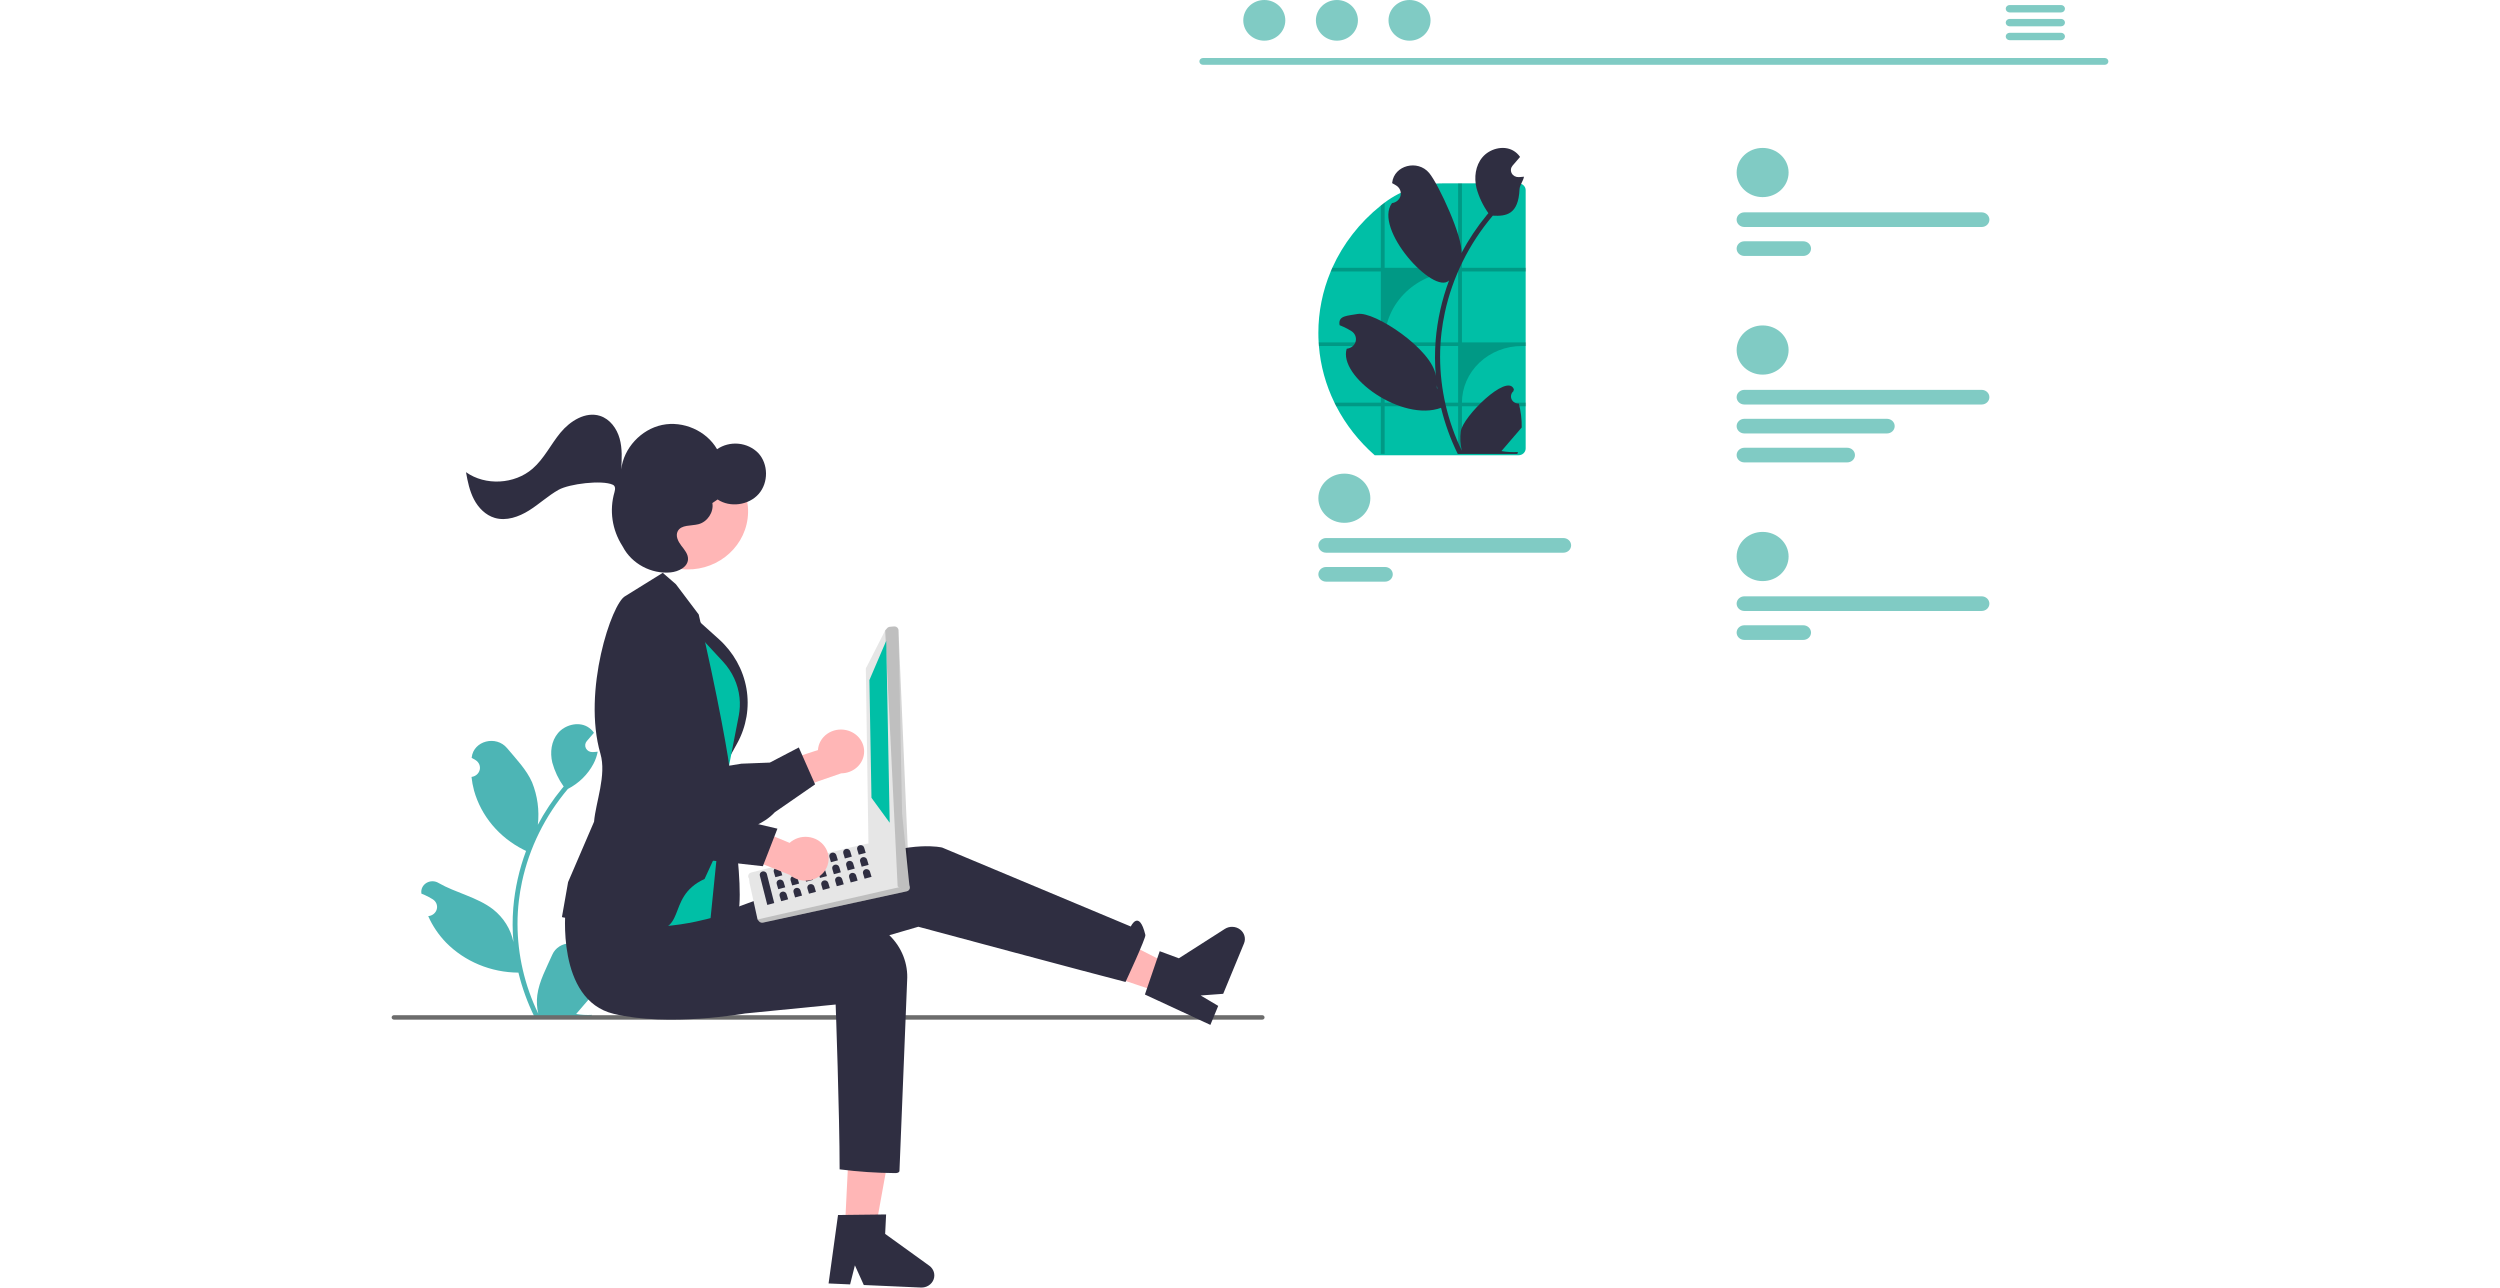 <svg width="466" height="240" viewBox="0 0 466 240" fill="none" xmlns="http://www.w3.org/2000/svg">
<g clip-path="url(#clip0_649_7013)">
<path d="M110.492 180.536C110.218 180.548 109.947 180.48 109.715 180.341C109.483 180.202 109.302 179.999 109.197 179.76C109.091 179.521 109.065 179.256 109.124 179.003C109.182 178.749 109.321 178.518 109.523 178.342C109.556 178.215 109.58 178.124 109.614 177.997C109.602 177.97 109.59 177.942 109.578 177.915C109.302 177.298 108.84 176.772 108.249 176.403C107.658 176.034 106.965 175.838 106.258 175.841C105.55 175.843 104.859 176.044 104.271 176.417C103.683 176.79 103.225 177.319 102.954 177.938C101.87 180.408 100.491 182.882 100.152 185.494C100.002 186.648 100.065 187.818 100.338 188.952C97.793 183.698 96.472 177.987 96.464 172.207C96.463 170.757 96.548 169.307 96.719 167.866C96.859 166.684 97.055 165.511 97.305 164.346C98.669 158.026 101.597 152.102 105.849 147.06C107.907 145.998 109.571 144.363 110.618 142.377C110.997 141.663 111.265 140.901 111.413 140.115C111.181 140.143 110.945 140.161 110.713 140.176C110.64 140.179 110.564 140.183 110.492 140.187L110.465 140.188C110.21 140.199 109.957 140.139 109.736 140.017C109.516 139.895 109.337 139.715 109.222 139.499C109.107 139.284 109.061 139.041 109.088 138.8C109.116 138.56 109.216 138.332 109.377 138.145C109.477 138.028 109.577 137.911 109.678 137.794C109.83 137.614 109.986 137.438 110.138 137.258C110.156 137.24 110.172 137.222 110.188 137.204C110.363 136.998 110.538 136.796 110.713 136.591C110.393 136.122 109.963 135.728 109.457 135.442C107.702 134.469 105.282 135.143 104.014 136.645C102.743 138.147 102.504 140.255 102.945 142.132C103.379 143.729 104.097 145.245 105.069 146.614C104.974 146.729 104.875 146.841 104.779 146.956C103.04 149.073 101.524 151.346 100.253 153.743C100.562 151.058 100.194 148.342 99.177 145.818C98.147 143.465 96.216 141.484 94.516 139.45C92.474 137.008 88.286 138.074 87.926 141.17C87.922 141.2 87.919 141.23 87.916 141.26C88.168 141.395 88.415 141.538 88.657 141.69C88.961 141.882 89.197 142.156 89.333 142.477C89.469 142.798 89.5 143.151 89.421 143.489C89.341 143.826 89.156 144.134 88.89 144.37C88.623 144.607 88.287 144.761 87.926 144.814L87.889 144.82C87.979 145.681 88.138 146.535 88.365 147.374C89.022 149.716 90.183 151.903 91.775 153.8C93.367 155.697 95.356 157.263 97.617 158.398C97.765 158.47 97.91 158.542 98.058 158.611C96.781 162.036 95.981 165.603 95.676 169.224C95.503 171.36 95.513 173.506 95.706 175.64L95.695 175.565C95.208 173.191 93.87 171.05 91.908 169.501C88.994 167.235 84.877 166.401 81.733 164.579C81.399 164.376 81.01 164.268 80.613 164.267C80.216 164.266 79.827 164.373 79.492 164.574C79.157 164.776 78.889 165.064 78.722 165.404C78.554 165.745 78.492 166.124 78.544 166.497C78.549 166.523 78.553 166.55 78.557 166.576C79.026 166.757 79.482 166.965 79.923 167.199C80.176 167.334 80.423 167.477 80.665 167.629C80.969 167.821 81.204 168.096 81.341 168.417C81.477 168.738 81.507 169.09 81.428 169.428C81.349 169.766 81.164 170.073 80.897 170.309C80.631 170.546 80.295 170.701 79.934 170.753L79.897 170.759C79.87 170.762 79.847 170.766 79.821 170.77C80.621 172.579 81.745 174.245 83.143 175.694C84.87 177.448 86.957 178.85 89.276 179.813C91.596 180.777 94.098 181.281 96.631 181.297H96.635C97.322 184.125 98.319 186.877 99.607 189.511H110.226C110.264 189.399 110.298 189.284 110.332 189.172C109.349 189.23 108.363 189.175 107.394 189.006C108.182 188.091 108.97 187.169 109.757 186.254C109.775 186.237 109.792 186.219 109.807 186.2C110.207 185.731 110.61 185.267 111.01 184.798L111.01 184.798C111.031 183.362 110.857 181.93 110.492 180.536L110.492 180.536Z" fill="#4DB5B5"/>
<path d="M235.715 189.646C235.715 189.701 235.703 189.756 235.681 189.806C235.659 189.857 235.627 189.903 235.586 189.942C235.545 189.98 235.496 190.011 235.443 190.032C235.389 190.053 235.332 190.063 235.274 190.063H73.44C73.324 190.063 73.212 190.019 73.129 189.941C73.046 189.863 73 189.757 73 189.646C73 189.536 73.046 189.43 73.129 189.352C73.212 189.273 73.324 189.23 73.44 189.23H235.274C235.332 189.229 235.389 189.24 235.443 189.261C235.496 189.282 235.545 189.313 235.586 189.351C235.627 189.39 235.659 189.436 235.681 189.487C235.703 189.537 235.715 189.592 235.715 189.646Z" fill="#6C6C6C"/>
<path d="M157.743 136.096C157.133 135.957 156.499 135.948 155.885 136.067C155.271 136.186 154.692 136.431 154.189 136.784C153.686 137.138 153.271 137.592 152.973 138.114C152.675 138.636 152.502 139.213 152.465 139.805L143.214 142.853L143.799 148.627L156.8 144.149C157.856 144.141 158.871 143.767 159.654 143.098C160.438 142.429 160.934 141.511 161.05 140.518C161.167 139.526 160.894 138.527 160.284 137.712C159.675 136.897 158.77 136.322 157.743 136.096Z" fill="#FFB6B6"/>
<path d="M142.665 152.877C138.986 155.304 132.505 156.546 123.685 156.489C123.196 156.49 122.713 156.396 122.265 156.211C121.818 156.026 121.416 155.755 121.084 155.416C118.724 153.089 118.816 147.779 118.831 147.266L116.244 138.037C116.189 137.896 114.757 134.11 116.214 131.465C116.524 130.913 116.956 130.431 117.482 130.052C118.007 129.673 118.613 129.406 119.258 129.269C124.729 127.895 129.871 141.757 130.525 143.589L138.202 142.351L143.504 142.145L148.898 139.326L151.935 146.207L144.419 151.406C143.901 151.963 143.311 152.457 142.665 152.877Z" fill="#2F2E41"/>
<path d="M157.478 229.183L163.133 229.433L166.844 208.904L158.497 208.535L157.478 229.183Z" fill="#FFB6B6"/>
<path d="M156.206 226.48L165.171 226.371L164.992 229.997L173.217 235.929C173.623 236.222 173.919 236.631 174.063 237.094C174.207 237.558 174.19 238.054 174.016 238.508C173.841 238.962 173.518 239.352 173.093 239.62C172.668 239.888 172.163 240.02 171.653 239.998L161.01 239.526L159.353 235.859L158.459 239.413L154.446 239.236L156.206 226.48Z" fill="#2F2E41"/>
<path d="M216.523 185.104L218.583 180.112L199.224 170.214L189.444 176.033L216.523 185.104Z" fill="#FFB6B6"/>
<path d="M213.41 185.38L216.17 177.305L219.741 178.626L228.311 173.149C228.735 172.878 229.238 172.743 229.748 172.762C230.259 172.781 230.749 172.955 231.148 173.257C231.547 173.559 231.833 173.974 231.965 174.441C232.098 174.908 232.069 175.402 231.883 175.853L228.005 185.247L223.804 185.559L227.076 187.498L225.614 191.04L213.41 185.38Z" fill="#2F2E41"/>
<path d="M105.307 170.248C105.307 170.248 107.655 184.441 118.758 185.492C129.86 186.543 140.095 181.808 140.095 181.808L171.182 172.745C171.182 172.745 204.247 181.639 209.798 183.04C209.798 183.04 213.628 174.813 213.499 174.282C212.319 169.392 210.78 172.7 210.78 172.7L175.623 157.986C175.623 157.986 170.071 156.585 160.449 160.438C150.827 164.292 125.049 173.581 125.049 173.581L105.307 170.248Z" fill="#2F2E41"/>
<path d="M105.435 169.377C105.435 169.377 103.583 186.381 114.399 188.978C124.679 191.448 138.86 188.915 138.86 188.915L155.766 187.244C155.766 187.244 156.506 207.806 156.506 217.966C159.941 218.408 163.402 218.642 166.869 218.666C167.609 218.666 167.658 218.299 167.658 218.299L169.091 182.761C169.192 181.216 168.95 179.668 168.38 178.217C167.811 176.766 166.927 175.443 165.785 174.335C164.643 173.227 163.269 172.357 161.751 171.782C160.232 171.207 158.604 170.939 156.969 170.995C156.171 171.024 155.334 171.078 154.458 171.156C144.058 172.1 131.146 170.093 131.146 170.093L105.435 169.377Z" fill="#2F2E41"/>
<path d="M135.433 144.71C135.433 144.71 139.824 169.844 136.857 171.85C133.89 173.857 129.82 173.865 129.82 173.865L128.874 159.987L135.433 144.71Z" fill="#2F2E41"/>
<path d="M128.11 113.843L133.981 119.123C136.71 121.578 138.518 124.807 139.133 128.323C139.747 131.838 139.134 135.447 137.386 138.603L134.579 143.668L128.11 113.843Z" fill="#2F2E41"/>
<path d="M126.798 114.731L134.752 123.307C136.498 125.19 137.58 127.541 137.847 130.033C137.968 131.164 137.919 132.306 137.702 133.425L134.704 148.851L132.451 171.129C132.451 171.129 115.056 176.118 113.275 168.414C111.495 160.71 126.798 114.731 126.798 114.731Z" fill="#00BFA6"/>
<path d="M119.331 173.223C107.896 171.419 105.095 171.061 104.921 170.998L104.746 170.934L105.892 164.424L110.732 153.166C111.046 149.484 113.085 144.494 111.918 140.487C108.528 128.836 114.036 112.372 116.555 111.111L123.538 106.777L125.99 108.905L130.24 114.537C133.737 129.282 136.152 143.026 136.034 143.866L133.876 158.302L131.333 163.839C123.618 167.363 128.806 174.717 119.331 173.223Z" fill="#2F2E41"/>
<path d="M140.034 162.632L157.988 158.085L159.569 157.73L160.696 157.477L162.01 157.183L162.02 157.181C162.211 157.139 162.411 157.171 162.578 157.268L169.244 164.835C169.305 164.87 169.358 164.915 169.401 164.968C169.419 164.982 169.435 164.998 169.449 165.015C169.522 165.11 169.57 165.221 169.588 165.338C169.606 165.455 169.593 165.574 169.551 165.686C169.508 165.797 169.438 165.896 169.345 165.975C169.253 166.055 169.141 166.111 169.02 166.14L142.236 171.974C142.097 172.004 141.952 171.996 141.818 171.951C141.684 171.906 141.566 171.827 141.477 171.721L141.206 171.388L139.723 164.631L139.618 163.754C139.551 163.673 139.503 163.579 139.479 163.478C139.436 163.296 139.47 163.106 139.574 162.948C139.677 162.79 139.843 162.676 140.034 162.632Z" fill="#E6E6E6"/>
<path opacity="0.17" d="M141.205 171.387L141.479 171.721C141.567 171.827 141.685 171.906 141.819 171.951C141.952 171.996 142.097 172.004 142.235 171.975L169.02 166.14C169.141 166.111 169.253 166.055 169.346 165.976C169.438 165.897 169.509 165.797 169.551 165.686C169.593 165.575 169.606 165.456 169.588 165.339C169.57 165.222 169.522 165.111 169.448 165.016C169.435 164.998 169.42 164.982 169.401 164.969L141.205 171.387Z" fill="black"/>
<path d="M161.876 157.133L161.391 124.811C161.371 124.616 161.433 124.422 161.564 124.271L164.996 117.509L165.353 117.099C165.485 116.949 165.675 116.854 165.88 116.835L166.627 116.769C166.833 116.75 167.038 116.809 167.198 116.933C167.358 117.057 167.459 117.236 167.479 117.431L168.152 151.631L168.153 151.634L168.486 154.927L168.881 158.837L168.882 158.842L169.499 164.926C169.51 165.03 169.498 165.135 169.462 165.234C169.427 165.333 169.369 165.423 169.293 165.499C169.218 165.576 169.128 165.637 169.026 165.678C168.925 165.719 168.816 165.739 168.706 165.737L168.22 165.728C168.034 165.723 167.855 165.656 167.715 165.539L167.444 165.308L167.318 165.199L162.134 157.614C161.987 157.49 161.894 157.319 161.876 157.133Z" fill="#E6E6E6"/>
<path opacity="0.17" d="M164.998 117.509L167.317 165.201L167.444 165.308L167.715 165.538C167.854 165.656 168.033 165.723 168.22 165.727L168.706 165.736C168.817 165.738 168.926 165.718 169.027 165.677C169.128 165.636 169.219 165.575 169.294 165.499C169.369 165.422 169.426 165.332 169.461 165.233C169.496 165.134 169.509 165.029 169.499 164.926L167.479 117.432C167.459 117.237 167.358 117.058 167.198 116.933C167.039 116.809 166.834 116.749 166.628 116.768L165.879 116.835C165.778 116.844 165.679 116.872 165.589 116.918C165.499 116.963 165.419 117.025 165.354 117.1L164.998 117.509Z" fill="black"/>
<path d="M165.193 119.436L162.054 126.77L162.442 148.71L165.84 153.362L165.193 119.436Z" fill="#00BFA6"/>
<path d="M142.103 162.439C141.931 162.485 141.786 162.594 141.699 162.742C141.612 162.89 141.591 163.064 141.639 163.227L143.022 168.681L144.318 168.332L142.935 162.877C142.886 162.715 142.771 162.577 142.615 162.495C142.459 162.413 142.275 162.392 142.103 162.439Z" fill="#2F2E41"/>
<path d="M144.694 161.74C144.522 161.787 144.377 161.896 144.29 162.043C144.203 162.191 144.182 162.365 144.231 162.528L144.526 163.509L145.822 163.16L145.526 162.179C145.477 162.016 145.362 161.879 145.206 161.796C145.05 161.714 144.866 161.694 144.694 161.74Z" fill="#2F2E41"/>
<path d="M147.285 161.042C147.114 161.088 146.968 161.197 146.881 161.345C146.795 161.493 146.773 161.667 146.822 161.83L147.117 162.811L148.413 162.462L148.118 161.48C148.069 161.318 147.953 161.18 147.797 161.098C147.641 161.016 147.457 160.996 147.285 161.042Z" fill="#2F2E41"/>
<path d="M149.877 160.343C149.705 160.39 149.56 160.499 149.473 160.646C149.386 160.794 149.364 160.969 149.413 161.131L149.708 162.112L151.004 161.763L150.709 160.782C150.66 160.619 150.545 160.482 150.389 160.4C150.233 160.317 150.048 160.297 149.877 160.343Z" fill="#2F2E41"/>
<path d="M152.468 159.645C152.296 159.691 152.151 159.8 152.064 159.948C151.977 160.096 151.956 160.27 152.005 160.433L152.3 161.414L153.595 161.065L153.3 160.083C153.251 159.921 153.136 159.783 152.98 159.701C152.824 159.619 152.64 159.599 152.468 159.645Z" fill="#2F2E41"/>
<path d="M155.059 158.946C154.887 158.993 154.742 159.102 154.655 159.25C154.568 159.397 154.547 159.572 154.596 159.734L154.891 160.715L156.187 160.366L155.891 159.385C155.842 159.222 155.727 159.085 155.571 159.003C155.415 158.92 155.231 158.9 155.059 158.946Z" fill="#2F2E41"/>
<path d="M157.65 158.248C157.479 158.294 157.333 158.403 157.246 158.551C157.16 158.699 157.138 158.873 157.187 159.036L157.482 160.017L158.778 159.668L158.483 158.687C158.434 158.524 158.319 158.386 158.162 158.304C158.006 158.222 157.822 158.202 157.65 158.248Z" fill="#2F2E41"/>
<path d="M160.242 157.55C160.07 157.596 159.925 157.705 159.838 157.853C159.751 158 159.729 158.175 159.778 158.337L160.073 159.319L161.369 158.969L161.074 157.988C161.025 157.826 160.91 157.688 160.754 157.606C160.598 157.523 160.413 157.503 160.242 157.55Z" fill="#2F2E41"/>
<path d="M145.238 163.977C145.066 164.024 144.921 164.133 144.834 164.28C144.747 164.428 144.726 164.602 144.775 164.765L145.07 165.746L146.365 165.397L146.07 164.416C146.021 164.253 145.906 164.116 145.75 164.033C145.594 163.951 145.41 163.931 145.238 163.977Z" fill="#2F2E41"/>
<path d="M147.829 163.279C147.657 163.325 147.512 163.434 147.425 163.582C147.338 163.73 147.317 163.904 147.366 164.067L147.661 165.048L148.957 164.698L148.661 163.717C148.612 163.555 148.497 163.417 148.341 163.335C148.185 163.253 148.001 163.232 147.829 163.279Z" fill="#2F2E41"/>
<path d="M150.42 162.58C150.249 162.627 150.103 162.736 150.016 162.883C149.93 163.031 149.908 163.205 149.957 163.368L150.252 164.349L151.548 164L151.253 163.019C151.204 162.856 151.089 162.719 150.932 162.636C150.776 162.554 150.592 162.534 150.42 162.58Z" fill="#2F2E41"/>
<path d="M153.012 161.882C152.84 161.928 152.695 162.037 152.608 162.185C152.521 162.333 152.499 162.507 152.548 162.67L152.843 163.651L154.139 163.302L153.844 162.32C153.795 162.158 153.68 162.02 153.524 161.938C153.368 161.856 153.183 161.836 153.012 161.882Z" fill="#2F2E41"/>
<path d="M155.603 161.183C155.431 161.23 155.286 161.339 155.199 161.486C155.112 161.634 155.091 161.809 155.14 161.971L155.435 162.952L156.73 162.603L156.435 161.622C156.386 161.459 156.271 161.322 156.115 161.24C155.959 161.157 155.775 161.137 155.603 161.183Z" fill="#2F2E41"/>
<path d="M158.194 160.485C158.022 160.531 157.877 160.64 157.79 160.788C157.703 160.936 157.682 161.11 157.731 161.273L158.026 162.254L159.322 161.905L159.026 160.924C158.978 160.761 158.862 160.623 158.706 160.541C158.55 160.459 158.366 160.439 158.194 160.485Z" fill="#2F2E41"/>
<path d="M160.785 159.786C160.614 159.833 160.468 159.942 160.382 160.09C160.295 160.237 160.273 160.412 160.322 160.574L160.617 161.555L161.913 161.206L161.618 160.225C161.569 160.062 161.454 159.925 161.298 159.843C161.141 159.76 160.957 159.74 160.785 159.786Z" fill="#2F2E41"/>
<path d="M145.782 166.214C145.61 166.26 145.465 166.369 145.378 166.517C145.291 166.665 145.27 166.839 145.318 167.002L145.613 167.983L146.909 167.634L146.614 166.653C146.565 166.49 146.45 166.352 146.294 166.27C146.138 166.188 145.954 166.168 145.782 166.214Z" fill="#2F2E41"/>
<path d="M148.373 165.516C148.201 165.562 148.056 165.671 147.969 165.819C147.882 165.966 147.861 166.141 147.91 166.303L148.205 167.285L149.5 166.935L149.205 165.954C149.156 165.792 149.041 165.654 148.885 165.572C148.729 165.49 148.545 165.469 148.373 165.516Z" fill="#2F2E41"/>
<path d="M150.964 164.817C150.792 164.863 150.647 164.973 150.56 165.12C150.473 165.268 150.452 165.442 150.501 165.605L150.796 166.586L152.092 166.237L151.797 165.256C151.748 165.093 151.632 164.956 151.476 164.873C151.32 164.791 151.136 164.771 150.964 164.817Z" fill="#2F2E41"/>
<path d="M153.556 164.119C153.384 164.165 153.238 164.274 153.152 164.422C153.065 164.57 153.043 164.744 153.092 164.907L153.387 165.888L154.683 165.538L154.388 164.557C154.339 164.395 154.224 164.257 154.068 164.175C153.911 164.093 153.727 164.072 153.556 164.119Z" fill="#2F2E41"/>
<path d="M156.147 163.42C155.975 163.467 155.83 163.576 155.743 163.723C155.656 163.871 155.635 164.045 155.683 164.208L155.979 165.189L157.274 164.84L156.979 163.859C156.93 163.696 156.815 163.559 156.659 163.476C156.503 163.394 156.319 163.374 156.147 163.42Z" fill="#2F2E41"/>
<path d="M158.738 162.722C158.566 162.768 158.421 162.877 158.334 163.025C158.247 163.173 158.226 163.347 158.275 163.51L158.57 164.491L159.865 164.142L159.57 163.16C159.521 162.998 159.406 162.86 159.25 162.778C159.094 162.696 158.91 162.676 158.738 162.722Z" fill="#2F2E41"/>
<path d="M161.329 162.023C161.157 162.07 161.012 162.179 160.925 162.326C160.838 162.474 160.817 162.649 160.866 162.811L161.161 163.792L162.457 163.443L162.162 162.462C162.113 162.299 161.997 162.162 161.841 162.08C161.685 161.997 161.501 161.977 161.329 162.023Z" fill="#2F2E41"/>
<path d="M153.716 157.79C153.369 157.296 152.911 156.881 152.375 156.573C151.84 156.265 151.24 156.072 150.617 156.007C149.994 155.942 149.363 156.007 148.77 156.198C148.177 156.389 147.635 156.701 147.182 157.111L138.211 153.388L134.491 157.997L147.238 163.087C148.017 163.76 149.03 164.14 150.085 164.154C151.14 164.168 152.164 163.815 152.963 163.162C153.761 162.509 154.279 161.602 154.418 160.612C154.557 159.622 154.307 158.618 153.716 157.79Z" fill="#FFB6B6"/>
<path d="M130.605 160.382C126.164 159.792 120.522 156.529 114.097 150.808C113.738 150.495 113.452 150.114 113.257 149.69C113.061 149.267 112.961 148.809 112.962 148.347C112.904 145.122 116.788 141.289 117.167 140.922L121.903 132.492C121.963 132.353 123.635 128.655 126.603 127.655C127.227 127.45 127.891 127.375 128.548 127.435C129.206 127.496 129.842 127.69 130.412 128.006C135.41 130.521 129.218 143.993 128.381 145.757L134.898 149.793L138.932 153.056L144.912 154.463L142.194 161.462L132.948 160.434C132.168 160.508 131.381 160.491 130.605 160.382Z" fill="#2F2E41"/>
<path d="M139.361 96.616C140.11 90.703 135.763 85.347 129.652 84.654C123.541 83.961 117.981 88.193 117.232 94.106C116.484 100.02 120.831 105.375 126.941 106.068C133.052 106.762 138.613 102.53 139.361 96.616Z" fill="#FFB6B6"/>
<path d="M99.277 87.36C101.421 85.497 102.664 82.844 104.465 80.657C106.267 78.47 109.151 76.657 111.845 77.519C113.703 78.113 114.974 79.872 115.495 81.731C116.016 83.59 115.908 85.562 115.796 87.494C116.248 83.549 119.473 80.041 123.409 79.213C127.345 78.384 131.688 80.299 133.66 83.733C134.811 82.942 136.229 82.577 137.644 82.71C139.059 82.841 140.374 83.461 141.34 84.449C143.235 86.486 143.272 89.958 141.421 92.071C139.57 94.185 136.081 94.655 133.761 93.103L132.787 93.767C133.074 95.458 131.872 97.28 130.184 97.713C128.816 98.064 126.984 97.772 126.332 99.013C125.876 99.88 126.391 100.92 126.982 101.693C127.572 102.466 128.287 103.276 128.246 104.249C128.185 105.716 126.47 106.554 124.989 106.697C121.417 107.042 117.751 105.08 116.114 101.947C116.083 101.887 116.048 101.826 116.01 101.765C115.057 100.276 114.436 98.618 114.183 96.894C113.93 95.17 114.051 93.415 114.539 91.737C114.736 91.078 114.686 90.566 114.217 90.352C112.19 89.424 106.085 90.195 104.127 91.296C102.169 92.396 100.516 93.959 98.613 95.151C96.711 96.344 94.375 97.165 92.231 96.538C90.513 96.036 89.172 94.66 88.352 93.091C87.531 91.521 87.168 89.759 86.863 88.014C90.477 90.578 95.903 90.292 99.277 87.36Z" fill="#2F2E41"/>
<path d="M392.346 12.081H224.22C224.045 12.077 223.878 12.009 223.756 11.891C223.634 11.772 223.565 11.613 223.565 11.448C223.565 11.282 223.634 11.123 223.756 11.005C223.878 10.887 224.045 10.819 224.22 10.815H392.346C392.521 10.819 392.687 10.887 392.81 11.005C392.932 11.123 393 11.282 393 11.448C393 11.613 392.932 11.772 392.81 11.891C392.687 12.009 392.521 12.077 392.346 12.081Z" fill="#80CBC4"/>
<path d="M235.664 7.584C237.828 7.584 239.583 5.886 239.583 3.792C239.583 1.698 237.828 6.10352e-05 235.664 6.10352e-05C233.5 6.10352e-05 231.746 1.698 231.746 3.792C231.746 5.886 233.5 7.584 235.664 7.584Z" fill="#80CBC4"/>
<path d="M249.2 7.584C251.364 7.584 253.118 5.886 253.118 3.792C253.118 1.698 251.364 6.10352e-05 249.2 6.10352e-05C247.036 6.10352e-05 245.282 1.698 245.282 3.792C245.282 5.886 247.036 7.584 249.2 7.584Z" fill="#80CBC4"/>
<path d="M262.736 7.584C264.9 7.584 266.654 5.886 266.654 3.792C266.654 1.698 264.9 6.10352e-05 262.736 6.10352e-05C260.572 6.10352e-05 258.818 1.698 258.818 3.792C258.818 5.886 260.572 7.584 262.736 7.584Z" fill="#80CBC4"/>
<path d="M384.196 0.94H374.581C374.391 0.943 374.209 1.018 374.076 1.147C373.942 1.275 373.867 1.449 373.867 1.629C373.867 1.809 373.942 1.983 374.076 2.112C374.209 2.24 374.391 2.315 374.581 2.318H384.196C384.387 2.315 384.568 2.24 384.702 2.112C384.835 1.983 384.91 1.809 384.91 1.629C384.91 1.449 384.835 1.275 384.702 1.147C384.568 1.018 384.387 0.943 384.196 0.94Z" fill="#80CBC4"/>
<path d="M384.196 3.527H374.581C374.391 3.53 374.209 3.605 374.076 3.733C373.942 3.862 373.867 4.036 373.867 4.216C373.867 4.396 373.942 4.57 374.076 4.699C374.209 4.827 374.391 4.902 374.581 4.905H384.196C384.387 4.902 384.568 4.827 384.702 4.699C384.835 4.57 384.91 4.396 384.91 4.216C384.91 4.036 384.835 3.862 384.702 3.733C384.568 3.605 384.387 3.53 384.196 3.527Z" fill="#80CBC4"/>
<path d="M384.196 6.11H374.581C374.391 6.114 374.209 6.188 374.076 6.317C373.942 6.446 373.867 6.619 373.867 6.8C373.867 6.98 373.942 7.153 374.076 7.282C374.209 7.411 374.391 7.485 374.581 7.489H384.196C384.387 7.485 384.568 7.411 384.702 7.282C384.835 7.153 384.91 6.98 384.91 6.8C384.91 6.619 384.835 6.446 384.702 6.317C384.568 6.188 384.387 6.114 384.196 6.11Z" fill="#80CBC4"/>
<path d="M97.592 157.543L97.598 157.536L97.592 157.551V157.543Z" fill="#2F2E41"/>
<path d="M328.551 36.744C331.226 36.744 333.395 34.691 333.395 32.158C333.395 29.626 331.226 27.573 328.551 27.573C325.876 27.573 323.707 29.626 323.707 32.158C323.707 34.691 325.876 36.744 328.551 36.744Z" fill="#80CBC4"/>
<path d="M369.38 42.312H325.149C324.96 42.312 324.772 42.277 324.597 42.209C324.421 42.14 324.262 42.04 324.128 41.913C323.994 41.786 323.887 41.636 323.815 41.47C323.742 41.304 323.705 41.126 323.705 40.947C323.705 40.767 323.742 40.589 323.815 40.424C323.887 40.258 323.994 40.107 324.128 39.98C324.262 39.853 324.421 39.753 324.597 39.684C324.772 39.616 324.96 39.581 325.149 39.581H369.38C369.569 39.581 369.757 39.616 369.932 39.684C370.108 39.753 370.267 39.853 370.401 39.98C370.535 40.107 370.642 40.258 370.714 40.424C370.787 40.589 370.824 40.767 370.824 40.947C370.824 41.126 370.787 41.304 370.714 41.47C370.642 41.636 370.535 41.786 370.401 41.913C370.267 42.04 370.108 42.14 369.932 42.209C369.757 42.277 369.569 42.312 369.38 42.312Z" fill="#80CBC4"/>
<path d="M336.135 47.708H325.149C324.767 47.708 324.4 47.564 324.129 47.308C323.859 47.052 323.707 46.705 323.707 46.342C323.707 45.98 323.859 45.633 324.129 45.377C324.4 45.121 324.767 44.977 325.149 44.977H336.135C336.517 44.977 336.884 45.121 337.155 45.377C337.425 45.633 337.577 45.98 337.577 46.342C337.577 46.705 337.425 47.052 337.155 47.308C336.884 47.564 336.517 47.708 336.135 47.708Z" fill="#80CBC4"/>
<path d="M328.551 108.317C331.226 108.317 333.395 106.264 333.395 103.731C333.395 101.199 331.226 99.146 328.551 99.146C325.876 99.146 323.707 101.199 323.707 103.731C323.707 106.264 325.876 108.317 328.551 108.317Z" fill="#80CBC4"/>
<path d="M369.38 113.885H325.149C324.767 113.885 324.4 113.741 324.129 113.485C323.859 113.229 323.707 112.882 323.707 112.52C323.707 112.158 323.859 111.81 324.129 111.554C324.4 111.298 324.767 111.154 325.149 111.154H369.38C369.762 111.154 370.129 111.298 370.4 111.554C370.67 111.81 370.822 112.158 370.822 112.52C370.822 112.882 370.67 113.229 370.4 113.485C370.129 113.741 369.762 113.885 369.38 113.885Z" fill="#80CBC4"/>
<path d="M336.135 119.281H325.149C324.767 119.281 324.4 119.137 324.129 118.881C323.859 118.625 323.707 118.277 323.707 117.915C323.707 117.553 323.859 117.206 324.129 116.95C324.4 116.694 324.767 116.55 325.149 116.55H336.135C336.517 116.55 336.884 116.694 337.155 116.95C337.425 117.206 337.577 117.553 337.577 117.915C337.577 118.277 337.425 118.625 337.155 118.881C336.884 119.137 336.517 119.281 336.135 119.281Z" fill="#80CBC4"/>
<path d="M250.588 97.456C253.263 97.456 255.432 95.402 255.432 92.87C255.432 90.337 253.263 88.284 250.588 88.284C247.912 88.284 245.744 90.337 245.744 92.87C245.744 95.402 247.912 97.456 250.588 97.456Z" fill="#80CBC4"/>
<path d="M291.416 103.024H247.186C246.803 103.024 246.437 102.88 246.166 102.624C245.896 102.368 245.744 102.021 245.744 101.658C245.744 101.296 245.896 100.949 246.166 100.693C246.437 100.437 246.803 100.293 247.186 100.293H291.416C291.799 100.293 292.166 100.437 292.436 100.693C292.707 100.949 292.859 101.296 292.859 101.658C292.859 102.021 292.707 102.368 292.436 102.624C292.166 102.88 291.799 103.024 291.416 103.024Z" fill="#80CBC4"/>
<path d="M258.172 108.42H247.186C246.803 108.42 246.437 108.276 246.166 108.02C245.895 107.764 245.743 107.416 245.743 107.054C245.743 106.692 245.895 106.345 246.166 106.088C246.437 105.832 246.803 105.688 247.186 105.688H258.172C258.554 105.688 258.921 105.832 259.192 106.088C259.462 106.345 259.614 106.692 259.614 107.054C259.614 107.416 259.462 107.764 259.192 108.02C258.921 108.276 258.554 108.42 258.172 108.42Z" fill="#80CBC4"/>
<path d="M328.551 69.832C331.226 69.832 333.395 67.779 333.395 65.247C333.395 62.714 331.226 60.661 328.551 60.661C325.876 60.661 323.707 62.714 323.707 65.247C323.707 67.779 325.876 69.832 328.551 69.832Z" fill="#80CBC4"/>
<path d="M369.38 75.401H325.149C324.767 75.401 324.4 75.257 324.129 75.001C323.859 74.745 323.707 74.397 323.707 74.035C323.707 73.673 323.859 73.326 324.129 73.07C324.4 72.814 324.767 72.67 325.149 72.67H369.38C369.762 72.67 370.129 72.814 370.4 73.07C370.67 73.326 370.822 73.673 370.822 74.035C370.822 74.397 370.67 74.745 370.4 75.001C370.129 75.257 369.762 75.401 369.38 75.401Z" fill="#80CBC4"/>
<path d="M351.728 80.796H325.149C324.767 80.796 324.4 80.653 324.129 80.397C323.859 80.14 323.707 79.793 323.707 79.431C323.707 79.069 323.859 78.722 324.129 78.465C324.4 78.209 324.767 78.065 325.149 78.065H351.728C352.11 78.065 352.477 78.209 352.748 78.465C353.018 78.722 353.17 79.069 353.17 79.431C353.17 79.793 353.018 80.14 352.748 80.397C352.477 80.653 352.11 80.796 351.728 80.796Z" fill="#80CBC4"/>
<path d="M344.322 86.192H325.149C324.767 86.192 324.4 86.048 324.129 85.792C323.859 85.536 323.707 85.189 323.707 84.827C323.707 84.465 323.859 84.117 324.129 83.861C324.4 83.605 324.767 83.461 325.149 83.461H344.322C344.705 83.461 345.072 83.605 345.342 83.861C345.613 84.117 345.765 84.465 345.765 84.827C345.765 85.189 345.613 85.536 345.342 85.792C345.072 86.048 344.705 86.192 344.322 86.192Z" fill="#80CBC4"/>
<path d="M284.385 35.449V83.593C284.385 83.929 284.244 84.251 283.993 84.489C283.742 84.727 283.402 84.861 283.047 84.861H256.249C253.284 82.259 250.852 79.161 249.074 75.723C248.957 75.502 248.846 75.279 248.74 75.052C247.12 71.725 246.139 68.151 245.844 64.498C245.824 64.273 245.807 64.05 245.796 63.824C245.76 63.244 245.743 62.656 245.743 62.065C245.738 58.138 246.522 54.245 248.052 50.595C248.144 50.368 248.24 50.143 248.341 49.92C250.356 45.434 253.455 41.459 257.388 38.312C257.622 38.124 257.858 37.941 258.097 37.762L258.152 37.721C261.229 35.414 265.043 34.165 268.968 34.177H283.047C283.402 34.178 283.743 34.312 283.994 34.551C284.245 34.789 284.385 35.112 284.385 35.449Z" fill="#00BFA6"/>
<path opacity="0.2" d="M284.456 50.595V49.92H272.505V34.177H271.794V49.92H258.097V37.762C257.857 37.941 257.621 38.124 257.388 38.312V49.92H248.341C248.241 50.143 248.144 50.368 248.052 50.595H257.388V63.824H245.797C245.807 64.05 245.824 64.273 245.844 64.498H257.388V75.052H248.74C248.846 75.279 248.957 75.502 249.074 75.723H257.388V84.595H258.097V75.723H271.794V84.595H272.505V75.723H284.456V75.052H272.505C272.505 73.666 272.793 72.293 273.353 71.013C273.913 69.732 274.734 68.569 275.77 67.589C276.805 66.609 278.034 65.831 279.387 65.301C280.74 64.771 282.19 64.498 283.654 64.498H284.456V63.824H272.505V50.595H284.456ZM271.794 75.052H258.097V64.498H271.794V75.052ZM271.794 63.824H258.097V63.559C258.097 61.856 258.451 60.17 259.14 58.597C259.828 57.025 260.837 55.595 262.109 54.392C263.381 53.188 264.891 52.233 266.553 51.581C268.214 50.93 269.995 50.595 271.794 50.595V63.824Z" fill="black"/>
<path d="M283.108 75.222C282.822 75.234 282.538 75.163 282.296 75.018C282.054 74.873 281.864 74.66 281.754 74.41C281.643 74.159 281.616 73.883 281.677 73.618C281.738 73.352 281.884 73.111 282.095 72.927C282.13 72.794 282.155 72.699 282.19 72.566C282.178 72.537 282.165 72.508 282.152 72.48C280.865 69.573 272.647 77.676 272.292 80.408C272.135 81.616 272.201 82.84 272.487 84.026C269.825 78.529 268.442 72.555 268.434 66.509C268.433 64.991 268.522 63.475 268.7 61.967C268.848 60.731 269.052 59.504 269.314 58.285C270.74 51.673 273.803 45.476 278.252 40.203C280.795 40.337 283.025 39.97 283.24 35.303C283.278 34.473 283.929 33.754 284.072 32.937C283.829 32.967 283.583 32.986 283.34 33.001C283.264 33.004 283.184 33.008 283.109 33.012L283.08 33.013C282.813 33.025 282.549 32.962 282.318 32.835C282.087 32.707 281.901 32.519 281.781 32.293C281.66 32.067 281.612 31.813 281.64 31.562C281.669 31.31 281.774 31.072 281.942 30.876C282.047 30.754 282.152 30.631 282.257 30.509C282.416 30.321 282.579 30.136 282.739 29.948C282.757 29.93 282.774 29.911 282.79 29.891C282.973 29.677 283.157 29.465 283.34 29.251C283.005 28.759 282.556 28.348 282.026 28.049C280.19 27.031 277.658 27.736 276.333 29.307C275.003 30.879 274.752 33.084 275.214 35.047C275.668 36.718 276.419 38.303 277.435 39.735C277.336 39.856 277.232 39.973 277.133 40.093C275.313 42.308 273.728 44.686 272.398 47.194C272.774 44.413 268.175 34.369 266.396 32.242C264.26 29.686 259.879 30.802 259.502 34.041C259.499 34.072 259.495 34.104 259.492 34.135C259.756 34.276 260.014 34.426 260.267 34.584C260.585 34.785 260.832 35.073 260.974 35.408C261.116 35.744 261.148 36.113 261.066 36.466C260.983 36.82 260.79 37.141 260.511 37.388C260.232 37.636 259.88 37.798 259.502 37.853L259.464 37.858C255.927 42.638 267.264 55.079 270.102 52.285C268.766 55.868 267.928 59.601 267.609 63.388C267.429 65.623 267.44 67.868 267.641 70.1L267.629 70.021C266.999 65.158 256.182 57.927 253.024 58.529C251.204 58.876 249.412 58.797 249.688 60.535C249.692 60.563 249.697 60.59 249.701 60.618C250.192 60.807 250.669 61.025 251.131 61.27C251.395 61.411 251.654 61.561 251.907 61.719C252.224 61.92 252.471 62.208 252.613 62.544C252.756 62.879 252.788 63.248 252.705 63.601C252.622 63.955 252.429 64.276 252.15 64.524C251.871 64.771 251.519 64.933 251.142 64.988L251.103 64.994C251.075 64.998 251.051 65.001 251.023 65.005C249.414 70.248 261.351 78.71 268.609 76.017H268.613C269.332 78.976 270.374 81.856 271.722 84.61H282.83C282.87 84.493 282.906 84.373 282.942 84.256C281.913 84.317 280.881 84.259 279.868 84.082C280.692 83.125 281.516 82.16 282.34 81.203C282.359 81.185 282.376 81.166 282.392 81.147C282.81 80.657 283.232 80.171 283.65 79.681L283.65 79.68C283.673 78.178 283.491 76.68 283.109 75.222L283.108 75.222ZM270.388 51.535L270.394 51.528L270.388 51.543V51.535ZM267.928 72.531L267.832 72.328C267.836 72.181 267.836 72.034 267.832 71.883C267.832 71.841 267.824 71.8 267.824 71.759C267.86 72.019 267.892 72.279 267.932 72.539L267.928 72.531Z" fill="#2F2E41"/>
</g>
<defs>
<clipPath id="clip0_649_7013">
<rect width="320" height="240" fill="white" transform="translate(73 6.10352e-05)"/>
</clipPath>
</defs>
</svg>
